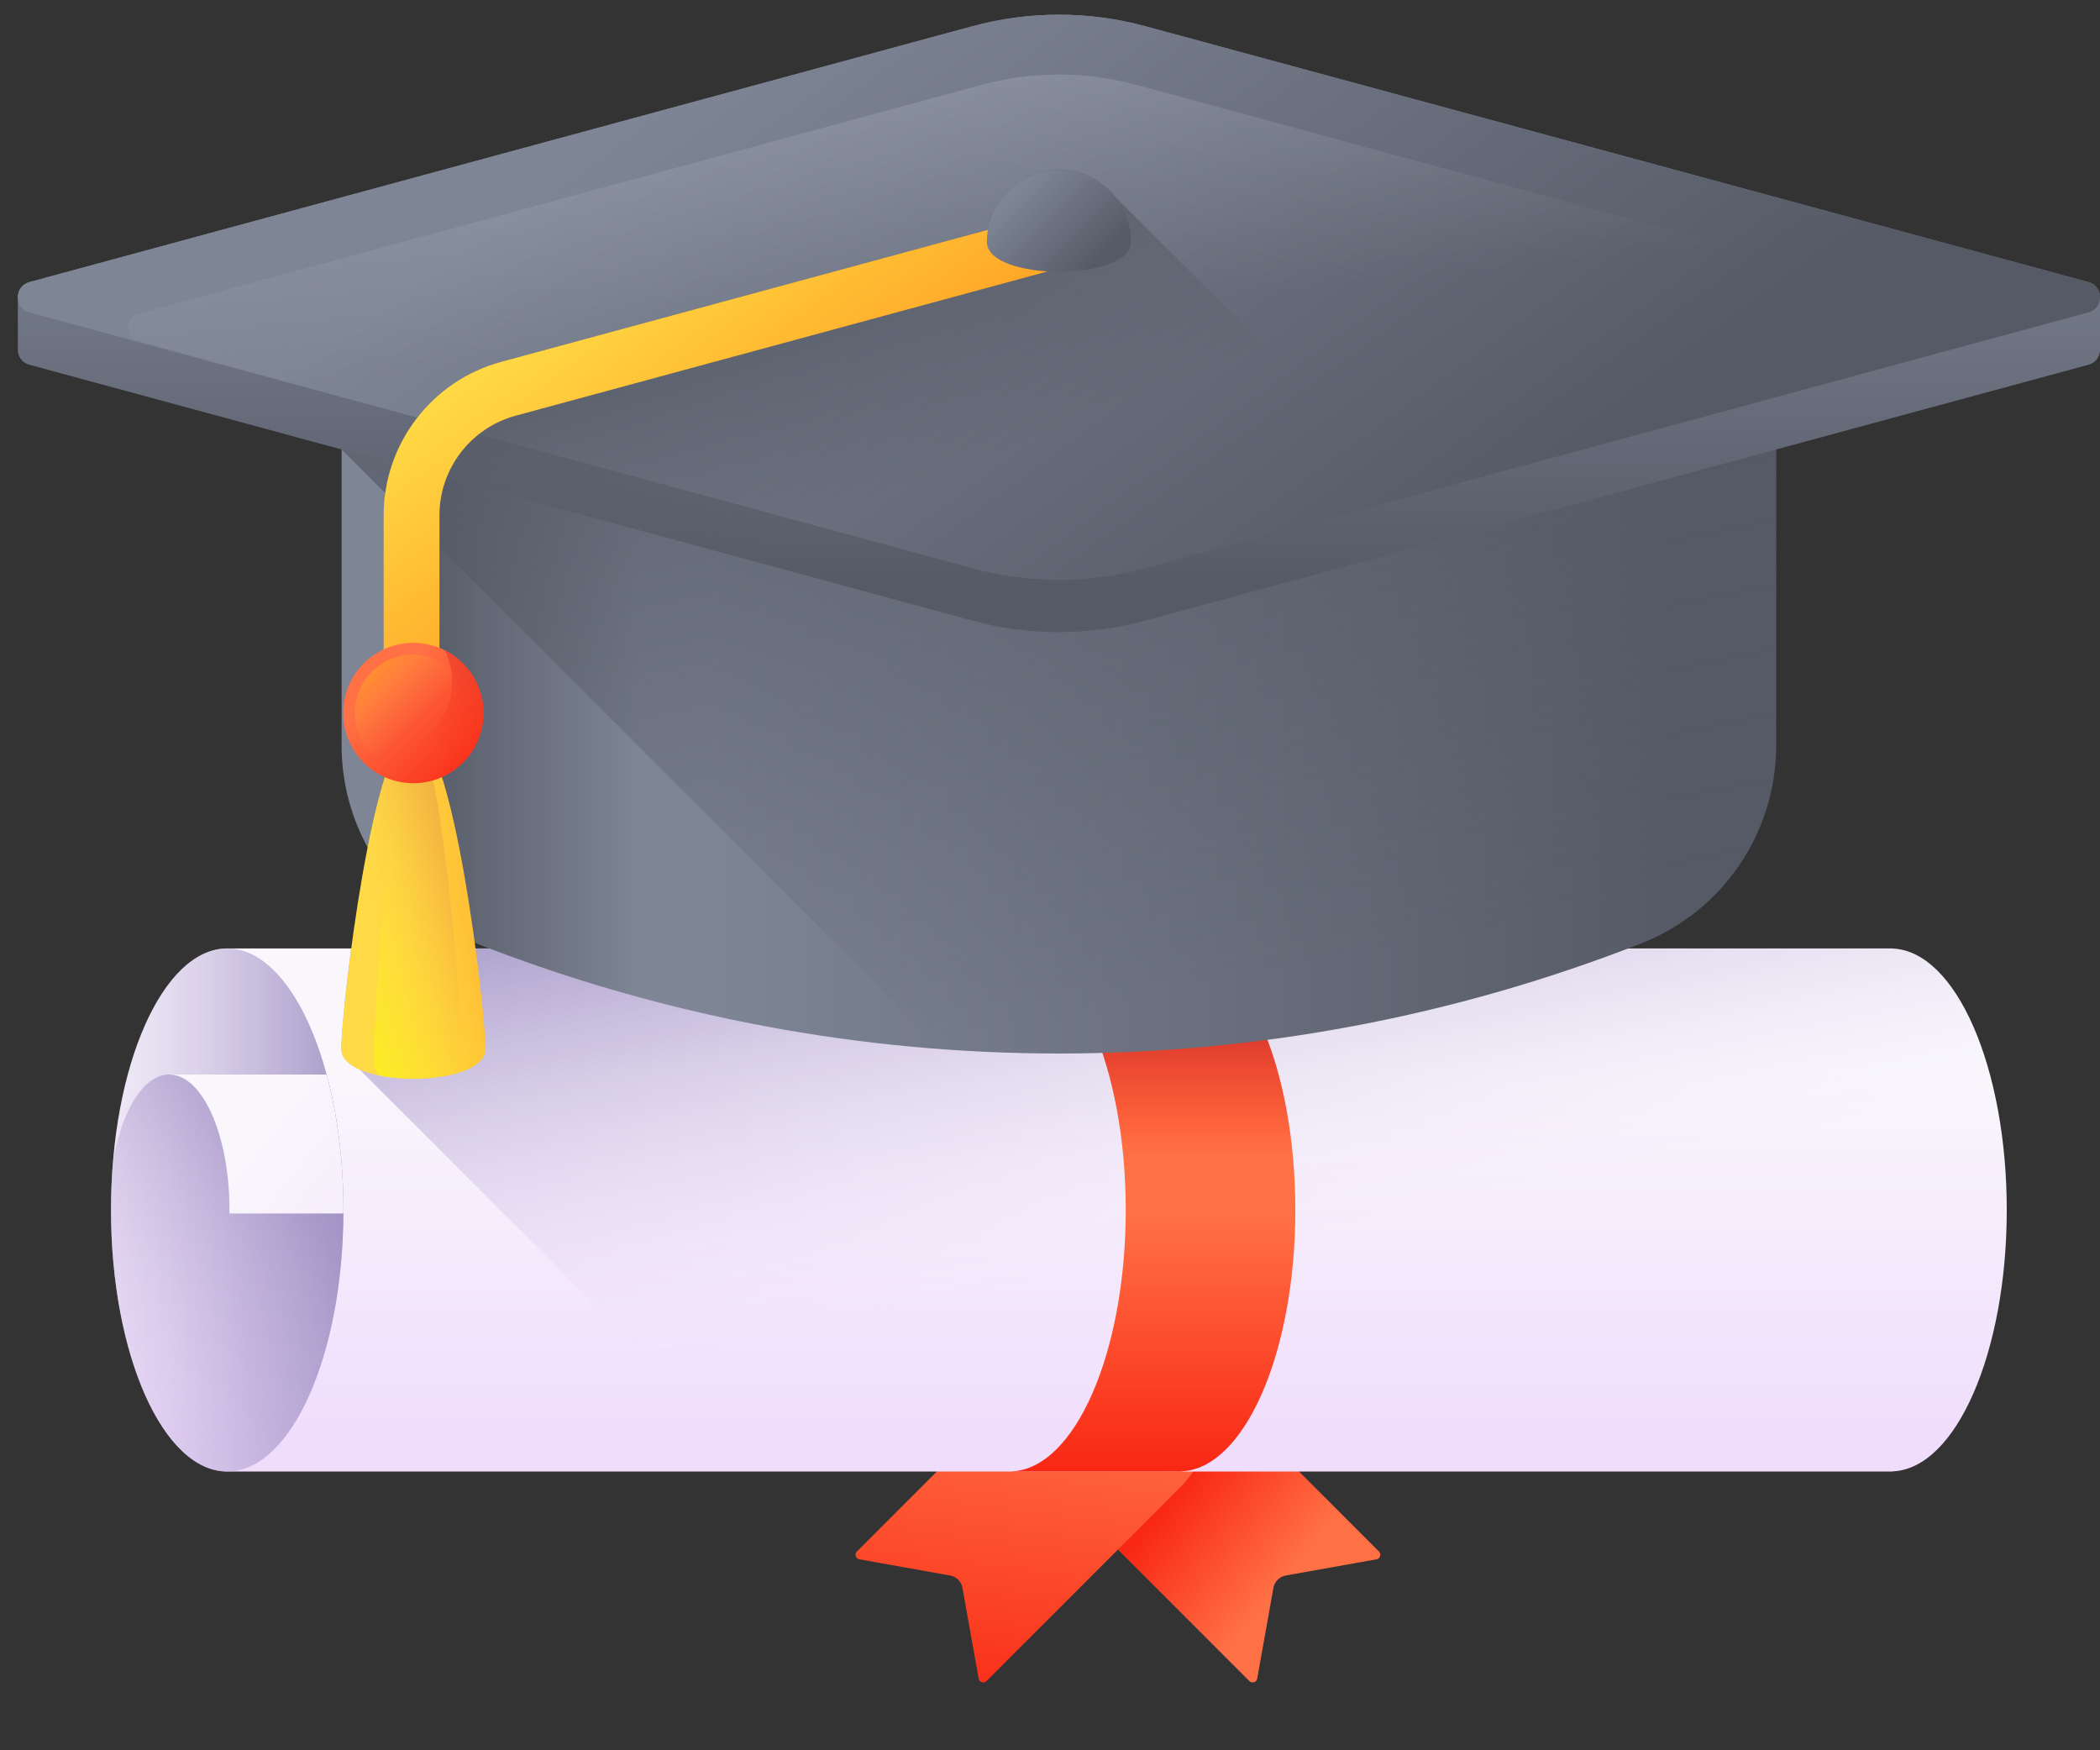 <svg width="30" height="25" viewBox="0 0 30 25" fill="none" xmlns="http://www.w3.org/2000/svg">
<rect x="0" y="0" width="30" height="25" fill="#333333" stroke="none"/>
<path d="M15.075 19.38C15.588 18.871 16.421 18.882 16.932 19.393L19.7 22.161C19.737 22.198 19.717 22.263 19.665 22.272L18.367 22.504C18.278 22.52 18.208 22.59 18.192 22.679L17.96 23.977C17.95 24.029 17.886 24.049 17.849 24.012L15.071 21.234C14.559 20.722 14.56 19.891 15.075 19.38Z" fill="url(#paint0_linear_2690_658)"/>
<path d="M16.866 19.38C16.353 18.871 15.52 18.882 15.009 19.393L12.241 22.161C12.204 22.198 12.224 22.263 12.276 22.272L13.574 22.504C13.663 22.52 13.733 22.59 13.749 22.679L13.981 23.977C13.991 24.029 14.055 24.049 14.092 24.012L16.87 21.234C17.382 20.722 17.381 19.891 16.866 19.38Z" fill="url(#paint1_linear_2690_658)"/>
<path d="M27.04 21.016C27.942 20.979 28.668 19.322 28.668 17.283C28.668 15.243 27.942 13.587 27.04 13.549V13.547H3.246C2.329 13.547 1.586 15.219 1.586 17.283C1.586 19.346 2.329 21.018 3.246 21.018H27.04V21.016Z" fill="url(#paint2_linear_2690_658)"/>
<path d="M27.04 13.549V13.547H5.017C4.927 14.221 4.876 14.791 4.876 14.981C4.876 15.108 4.978 15.206 5.137 15.276L10.879 21.018H27.04V21.017C27.942 20.979 28.668 19.322 28.668 17.283C28.668 15.243 27.942 13.587 27.04 13.549Z" fill="url(#paint3_linear_2690_658)"/>
<path d="M3.246 21.018C2.329 21.018 1.586 19.346 1.586 17.283C1.586 15.219 2.329 13.547 3.246 13.547C4.163 13.547 4.906 15.219 4.906 17.283C4.906 19.346 4.163 21.018 3.246 21.018Z" fill="url(#paint4_linear_2690_658)"/>
<path d="M3.246 21.019C2.329 21.019 1.586 19.346 1.586 17.283C1.586 17.048 1.596 16.818 1.614 16.595C1.624 16.534 1.635 16.476 1.648 16.418C1.664 16.348 1.682 16.279 1.701 16.214C1.713 16.171 1.727 16.128 1.742 16.087C1.749 16.067 1.756 16.047 1.764 16.027C1.868 15.749 2.008 15.54 2.167 15.431C2.234 15.385 2.306 15.356 2.38 15.349C2.392 15.348 2.405 15.348 2.417 15.348H4.666C4.818 15.912 4.906 16.575 4.906 17.283C4.906 17.299 4.906 17.316 4.905 17.333C4.894 19.373 4.155 21.019 3.246 21.019Z" fill="url(#paint5_linear_2690_658)"/>
<path d="M4.905 17.333H3.277C3.277 17.317 3.278 17.3 3.278 17.283C3.278 16.214 2.893 15.348 2.417 15.348H4.666C4.818 15.912 4.906 16.575 4.906 17.283C4.906 17.299 4.906 17.316 4.905 17.333Z" fill="url(#paint6_linear_2690_658)"/>
<path d="M16.877 13.549V13.547H14.454V13.549C15.356 13.587 16.082 15.243 16.082 17.283C16.082 19.322 15.356 20.979 14.454 21.016V21.018H16.877V21.016C17.779 20.979 18.505 19.322 18.505 17.283C18.505 15.243 17.779 13.587 16.877 13.549Z" fill="url(#paint7_linear_2690_658)"/>
<path d="M16.877 13.549V13.547H14.454V13.549C15.356 13.587 16.082 15.243 16.082 17.283C16.082 19.322 15.356 20.979 14.454 21.016V21.018H16.877V21.016C17.779 20.979 18.505 19.322 18.505 17.283C18.505 15.243 17.779 13.587 16.877 13.549Z" fill="url(#paint8_linear_2690_658)"/>
<path d="M5.728 5.126H24.526C24.994 5.126 25.374 5.506 25.374 5.974V10.648C25.374 11.897 24.609 13.019 23.446 13.475C18.098 15.572 12.156 15.572 6.808 13.475C5.645 13.019 4.88 11.897 4.88 10.648V5.974C4.88 5.506 5.26 5.126 5.728 5.126Z" fill="url(#paint9_linear_2690_658)"/>
<path d="M24.526 5.126H5.906V12.923C6.167 13.154 6.471 13.343 6.808 13.475C12.156 15.572 18.098 15.572 23.446 13.475C24.609 13.019 25.374 11.897 25.374 10.648V5.974C25.374 5.506 24.994 5.126 24.526 5.126Z" fill="url(#paint10_linear_2690_658)"/>
<path d="M24.526 5.126H5.728C5.26 5.126 4.88 5.506 4.88 5.974V6.42L13.445 14.985C16.821 15.235 20.241 14.732 23.446 13.475C24.609 13.019 25.374 11.897 25.374 10.648V5.974C25.374 5.506 24.994 5.126 24.526 5.126Z" fill="url(#paint11_linear_2690_658)"/>
<path d="M30 4.253C30.003 4.157 29.948 4.06 29.835 4.029L16.36 0.374C15.553 0.155 14.701 0.155 13.894 0.374L0.42 4.029C0.306 4.06 0.252 4.157 0.255 4.253V4.986C0.252 5.082 0.306 5.179 0.42 5.21L13.894 8.865C14.701 9.084 15.553 9.084 16.36 8.865L29.835 5.21C29.948 5.179 30.003 5.082 30 4.986V4.253H30Z" fill="url(#paint12_linear_2690_658)"/>
<path d="M13.894 0.374L0.42 4.029C0.199 4.089 0.199 4.402 0.42 4.462L13.894 8.117C14.701 8.336 15.553 8.336 16.36 8.117L29.835 4.462C30.055 4.402 30.055 4.089 29.835 4.029L16.36 0.374C15.553 0.155 14.701 0.155 13.894 0.374Z" fill="url(#paint13_linear_2690_658)"/>
<path d="M14.025 1.211L1.977 4.48C1.78 4.533 1.78 4.813 1.977 4.866L14.025 8.135C14.747 8.33 15.508 8.33 16.23 8.135L28.277 4.866C28.474 4.813 28.474 4.533 28.277 4.48L16.23 1.211C15.508 1.015 14.747 1.015 14.025 1.211Z" fill="url(#paint14_linear_2690_658)"/>
<path d="M15.127 2.425C14.617 2.425 14.195 2.796 14.113 3.282L7.156 5.169C6.419 5.369 5.848 5.923 5.607 6.617L13.894 8.865C14.702 9.084 15.553 9.084 16.36 8.865L20.786 7.665L15.924 2.803C15.736 2.572 15.449 2.425 15.127 2.425Z" fill="url(#paint15_linear_2690_658)"/>
<path d="M5.88 10.184C5.66 10.184 5.481 10.006 5.481 9.786V7.359C5.481 6.337 6.17 5.437 7.156 5.169L15.07 3.023C15.282 2.966 15.501 3.091 15.559 3.303C15.616 3.515 15.491 3.734 15.278 3.792L7.365 5.938C6.725 6.112 6.278 6.696 6.278 7.359V9.786C6.278 10.006 6.1 10.184 5.88 10.184Z" fill="url(#paint16_linear_2690_658)"/>
<path d="M16.157 3.454C16.157 4.023 14.098 4.023 14.098 3.454C14.098 2.886 14.559 2.425 15.127 2.425C15.696 2.425 16.157 2.886 16.157 3.454Z" fill="url(#paint17_linear_2690_658)"/>
<path d="M6.935 14.982C6.935 15.551 4.876 15.551 4.876 14.982C4.876 14.413 5.337 10.449 5.906 10.449C6.474 10.449 6.935 14.413 6.935 14.982Z" fill="url(#paint18_linear_2690_658)"/>
<path d="M6.935 14.982C6.935 15.171 6.704 15.298 6.397 15.361C6.095 15.423 5.717 15.423 5.414 15.361C5.367 15.298 5.339 15.221 5.339 15.129C5.339 14.546 5.589 10.513 5.898 10.45C5.901 10.449 5.903 10.449 5.906 10.449C5.908 10.449 5.911 10.449 5.913 10.45C6.479 10.483 6.935 14.415 6.935 14.982Z" fill="url(#paint19_linear_2690_658)"/>
<path d="M6.595 14.982C6.595 15.252 6.282 15.394 5.954 15.408C5.922 15.408 5.889 15.408 5.856 15.408C5.359 15.399 4.876 15.257 4.876 14.982C4.876 14.416 5.332 10.491 5.897 10.45C5.9 10.449 5.903 10.449 5.906 10.449C5.909 10.449 5.912 10.449 5.914 10.45C6.292 10.511 6.595 14.417 6.595 14.982Z" fill="url(#paint20_linear_2690_658)"/>
<path d="M5.906 11.187C6.459 11.187 6.908 10.738 6.908 10.184C6.908 9.631 6.459 9.182 5.906 9.182C5.352 9.182 4.903 9.631 4.903 10.184C4.903 10.738 5.352 11.187 5.906 11.187Z" fill="url(#paint21_linear_2690_658)"/>
<path d="M5.906 11.021C6.367 11.021 6.742 10.646 6.742 10.184C6.742 9.722 6.367 9.348 5.906 9.348C5.444 9.348 5.069 9.722 5.069 10.184C5.069 10.646 5.444 11.021 5.906 11.021Z" fill="url(#paint22_linear_2690_658)"/>
<path d="M6.354 9.288C6.421 9.422 6.46 9.575 6.46 9.736C6.46 10.29 6.011 10.738 5.457 10.738C5.296 10.738 5.144 10.7 5.009 10.633C5.174 10.961 5.513 11.186 5.906 11.186C6.459 11.186 6.908 10.738 6.908 10.184C6.908 9.792 6.682 9.452 6.354 9.288Z" fill="url(#paint23_linear_2690_658)"/>
<defs>
<linearGradient id="paint0_linear_2690_658" x1="18.377" y1="22.487" x2="16.841" y2="21.258" gradientUnits="userSpaceOnUse">
<stop stop-color="#FF7044"/>
<stop offset="1" stop-color="#F92814"/>
</linearGradient>
<linearGradient id="paint1_linear_2690_658" x1="14.934" y1="19.805" x2="14.287" y2="24.749" gradientUnits="userSpaceOnUse">
<stop stop-color="#FF7044"/>
<stop offset="1" stop-color="#F92814"/>
</linearGradient>
<linearGradient id="paint2_linear_2690_658" x1="15.127" y1="15.314" x2="15.127" y2="20.558" gradientUnits="userSpaceOnUse">
<stop stop-color="#F9F7FC"/>
<stop offset="1" stop-color="#F0DDFC"/>
</linearGradient>
<linearGradient id="paint3_linear_2690_658" x1="17.194" y1="17.87" x2="15.561" y2="9.646" gradientUnits="userSpaceOnUse">
<stop stop-color="#F0DDFC" stop-opacity="0"/>
<stop offset="0.289" stop-color="#C8B7E0" stop-opacity="0.289"/>
<stop offset="0.592" stop-color="#A595C8" stop-opacity="0.592"/>
<stop offset="0.84" stop-color="#8F81B8" stop-opacity="0.84"/>
<stop offset="1" stop-color="#8779B3"/>
</linearGradient>
<linearGradient id="paint4_linear_2690_658" x1="0.259" y1="17.283" x2="6.029" y2="17.283" gradientUnits="userSpaceOnUse">
<stop stop-color="#F0DDFC" stop-opacity="0"/>
<stop offset="0.289" stop-color="#C8B7E0" stop-opacity="0.289"/>
<stop offset="0.592" stop-color="#A595C8" stop-opacity="0.592"/>
<stop offset="0.84" stop-color="#8F81B8" stop-opacity="0.84"/>
<stop offset="1" stop-color="#8779B3"/>
</linearGradient>
<linearGradient id="paint5_linear_2690_658" x1="0.815" y1="20.285" x2="6.18" y2="14.92" gradientUnits="userSpaceOnUse">
<stop stop-color="#F0DDFC" stop-opacity="0"/>
<stop offset="0.289" stop-color="#C8B7E0" stop-opacity="0.289"/>
<stop offset="0.592" stop-color="#A595C8" stop-opacity="0.592"/>
<stop offset="0.84" stop-color="#8F81B8" stop-opacity="0.84"/>
<stop offset="1" stop-color="#8779B3"/>
</linearGradient>
<linearGradient id="paint6_linear_2690_658" x1="3.61" y1="16.048" x2="7.958" y2="19.556" gradientUnits="userSpaceOnUse">
<stop stop-color="#F9F7FC"/>
<stop offset="1" stop-color="#F0DDFC"/>
</linearGradient>
<linearGradient id="paint7_linear_2690_658" x1="16.479" y1="17.387" x2="16.479" y2="20.973" gradientUnits="userSpaceOnUse">
<stop stop-color="#FF7044"/>
<stop offset="1" stop-color="#F92814"/>
</linearGradient>
<linearGradient id="paint8_linear_2690_658" x1="16.479" y1="16.473" x2="16.479" y2="14.191" gradientUnits="userSpaceOnUse">
<stop stop-color="#F92814" stop-opacity="0"/>
<stop offset="1" stop-color="#C1272D"/>
</linearGradient>
<linearGradient id="paint9_linear_2690_658" x1="10.137" y1="10.087" x2="23.953" y2="10.087" gradientUnits="userSpaceOnUse">
<stop stop-color="#7E8595"/>
<stop offset="1" stop-color="#555A66"/>
</linearGradient>
<linearGradient id="paint10_linear_2690_658" x1="9.137" y1="10.087" x2="5.919" y2="10.087" gradientUnits="userSpaceOnUse">
<stop stop-color="#555A66" stop-opacity="0"/>
<stop offset="1" stop-color="#555A66"/>
</linearGradient>
<linearGradient id="paint11_linear_2690_658" x1="16.745" y1="14.276" x2="14.099" y2="0.994" gradientUnits="userSpaceOnUse">
<stop stop-color="#555A66" stop-opacity="0"/>
<stop offset="1" stop-color="#555A66"/>
</linearGradient>
<linearGradient id="paint12_linear_2690_658" x1="15.127" y1="2.323" x2="15.127" y2="8.393" gradientUnits="userSpaceOnUse">
<stop stop-color="#7E8595"/>
<stop offset="1" stop-color="#555A66"/>
</linearGradient>
<linearGradient id="paint13_linear_2690_658" x1="11.786" y1="-0.302" x2="18.863" y2="9.329" gradientUnits="userSpaceOnUse">
<stop stop-color="#7E8595"/>
<stop offset="1" stop-color="#555A66"/>
</linearGradient>
<linearGradient id="paint14_linear_2690_658" x1="15.105" y1="4.447" x2="13.641" y2="-10.407" gradientUnits="userSpaceOnUse">
<stop stop-color="#BEC3D2" stop-opacity="0"/>
<stop offset="0.558" stop-color="#D4D9E4" stop-opacity="0.558"/>
<stop offset="1" stop-color="#E9EDF5"/>
</linearGradient>
<linearGradient id="paint15_linear_2690_658" x1="13.118" y1="6.938" x2="11.702" y2="3.256" gradientUnits="userSpaceOnUse">
<stop stop-color="#555A66" stop-opacity="0"/>
<stop offset="1" stop-color="#555A66"/>
</linearGradient>
<linearGradient id="paint16_linear_2690_658" x1="8.574" y1="3.939" x2="10.87" y2="7.064" gradientUnits="userSpaceOnUse">
<stop stop-color="#FFDA45"/>
<stop offset="1" stop-color="#FFA425"/>
</linearGradient>
<linearGradient id="paint17_linear_2690_658" x1="14.556" y1="2.719" x2="15.632" y2="3.795" gradientUnits="userSpaceOnUse">
<stop stop-color="#7E8595"/>
<stop offset="1" stop-color="#555A66"/>
</linearGradient>
<linearGradient id="paint18_linear_2690_658" x1="5.358" y1="12.942" x2="8.2" y2="12.876" gradientUnits="userSpaceOnUse">
<stop stop-color="#FFDA45"/>
<stop offset="1" stop-color="#FFA425"/>
</linearGradient>
<linearGradient id="paint19_linear_2690_658" x1="6.446" y1="12.789" x2="4.532" y2="13.668" gradientUnits="userSpaceOnUse">
<stop stop-color="#FFDA45" stop-opacity="0"/>
<stop offset="1" stop-color="#FCEE21"/>
</linearGradient>
<linearGradient id="paint20_linear_2690_658" x1="5.311" y1="13.197" x2="8.648" y2="11.9" gradientUnits="userSpaceOnUse">
<stop stop-color="#FFDA45" stop-opacity="0"/>
<stop offset="1" stop-color="#B53759"/>
</linearGradient>
<linearGradient id="paint21_linear_2690_658" x1="5.531" y1="9.809" x2="6.829" y2="11.107" gradientUnits="userSpaceOnUse">
<stop stop-color="#FF7044"/>
<stop offset="1" stop-color="#F92814"/>
</linearGradient>
<linearGradient id="paint22_linear_2690_658" x1="6.005" y1="10.284" x2="5.098" y2="9.377" gradientUnits="userSpaceOnUse">
<stop stop-color="#FF7044" stop-opacity="0"/>
<stop offset="1" stop-color="#FFA425"/>
</linearGradient>
<linearGradient id="paint23_linear_2690_658" x1="5.94" y1="10.568" x2="7.318" y2="8.006" gradientUnits="userSpaceOnUse">
<stop stop-color="#F92814" stop-opacity="0"/>
<stop offset="1" stop-color="#C1272D"/>
</linearGradient>
</defs>
</svg>
